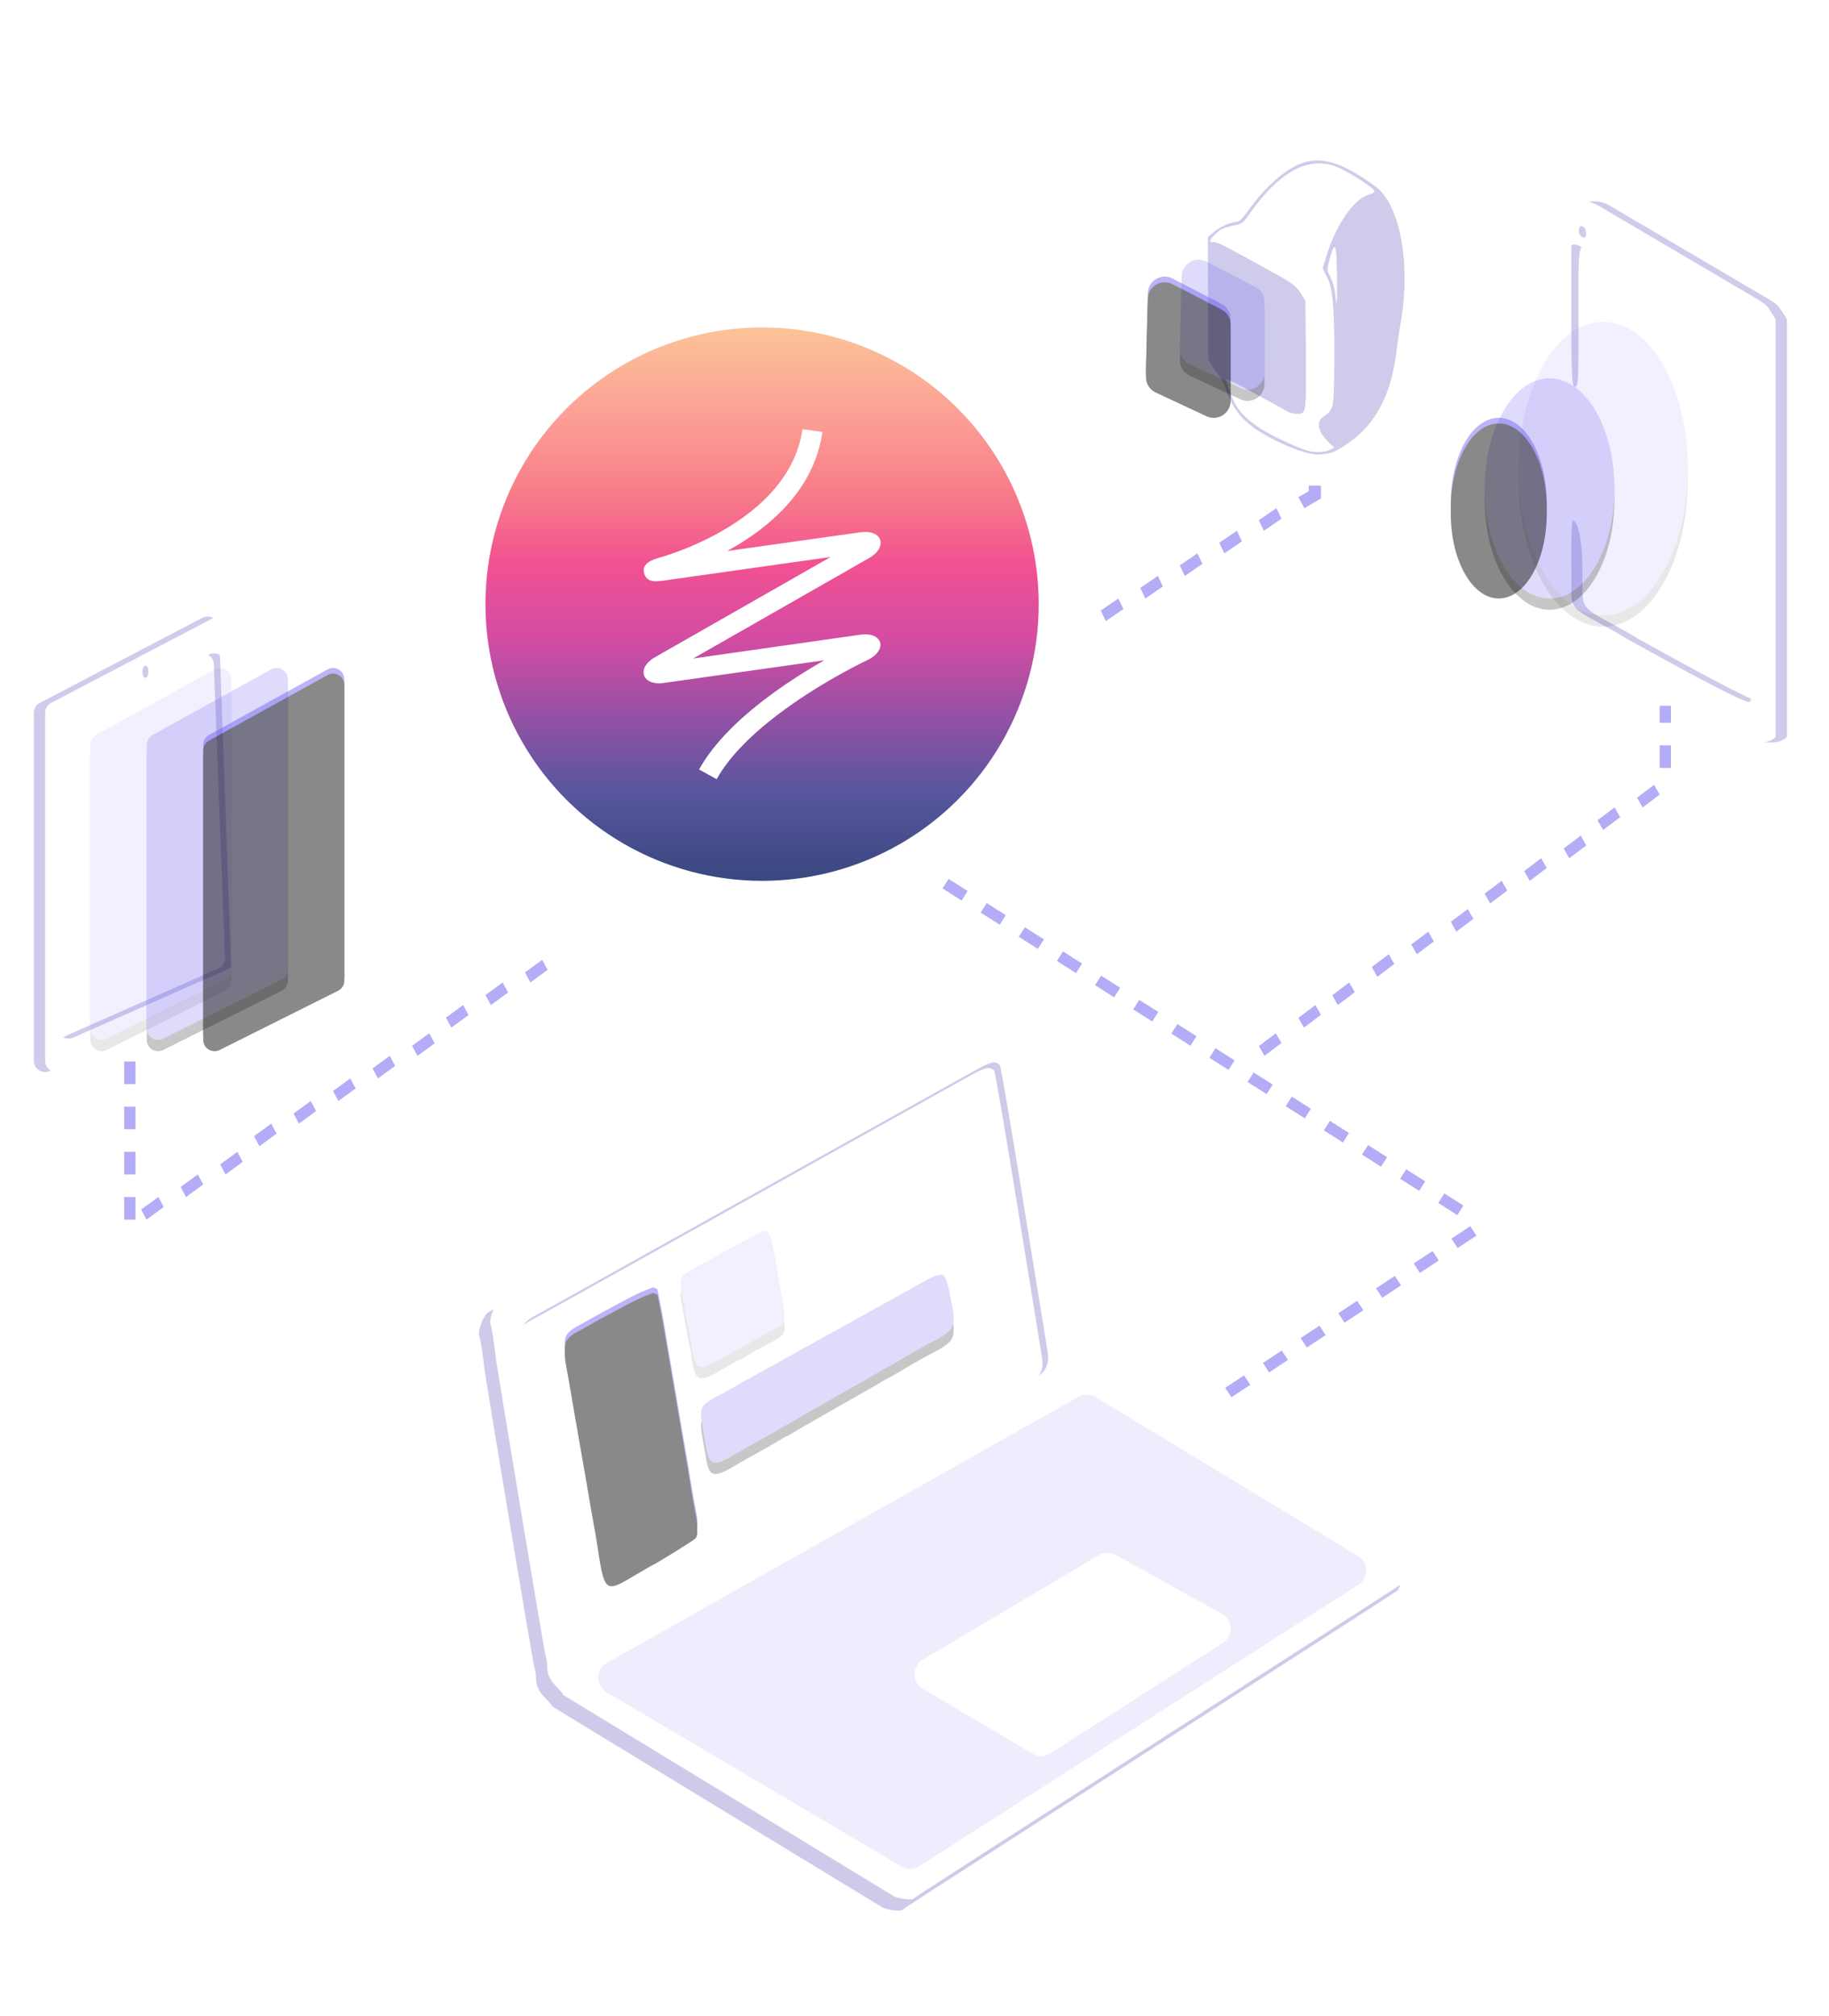 <?xml version="1.0" encoding="UTF-8"?>
<svg width="324px" height="357px" viewBox="0 0 324 357" version="1.1" xmlns="http://www.w3.org/2000/svg" xmlns:xlink="http://www.w3.org/1999/xlink">
    <!-- Generator: Sketch 49.1 (51147) - http://www.bohemiancoding.com/sketch -->
    <title>Artboard</title>
    <desc>Created with Sketch.</desc>
    <defs>
        <path d="M127.795,47.453 C126.161,48.376 123.954,49.603 122.888,50.18 C121.823,50.757 119.673,51.949 118.111,52.829 C116.549,53.708 114.515,54.84 113.592,55.344 C111.994,56.217 110.255,57.176 108.556,58.123 C108.13,58.36 107.085,58.939 106.232,59.409 C105.38,59.879 103.753,60.79 102.617,61.433 C101.481,62.076 99.796,63.008 98.873,63.504 C97.95,64.001 96.115,65.026 94.797,65.784 C93.478,66.541 92.347,67.161 92.283,67.161 C92.219,67.161 91.597,67.511 90.901,67.939 C89.106,69.044 88.919,69.642 89.439,72.623 C89.67,73.951 89.959,75.618 90.081,76.328 C90.658,79.69 91.44,79.843 95.516,77.39 C96.439,76.835 98.066,75.913 99.131,75.342 C100.196,74.771 101.796,73.858 102.686,73.314 C103.576,72.77 104.363,72.325 104.434,72.325 C104.506,72.325 104.998,72.053 105.527,71.721 C106.057,71.388 107.014,70.824 107.653,70.467 C108.292,70.11 110.739,68.713 113.09,67.363 C115.442,66.013 118.056,64.525 118.9,64.057 C119.745,63.589 120.869,62.934 121.398,62.601 C121.928,62.268 122.42,61.996 122.491,61.996 C122.563,61.996 123.349,61.551 124.239,61.006 C125.776,60.066 128.195,58.686 129.602,57.945 C134.565,55.334 134.599,55.238 133.032,48.181 C132.353,45.122 132.007,45.074 127.795,47.453" id="path-1"></path>
        <filter x="-15.6%" y="-15.0%" width="131.3%" height="142.0%" filterUnits="objectBoundingBox" id="filter-2">
            <feOffset dx="0" dy="2" in="SourceAlpha" result="shadowOffsetOuter1"></feOffset>
            <feGaussianBlur stdDeviation="2" in="shadowOffsetOuter1" result="shadowBlurOuter1"></feGaussianBlur>
            <feColorMatrix values="0 0 0 0 0   0 0 0 0 0   0 0 0 0 0  0 0 0 0.3 0" type="matrix" in="shadowBlurOuter1"></feColorMatrix>
        </filter>
        <path d="M94.441,41.067 C93.162,41.753 91.68,42.582 91.15,42.911 C90.62,43.24 90.136,43.51 90.075,43.51 C89.814,43.51 86.153,45.669 85.974,45.929 C85.548,46.548 85.467,47.485 85.728,48.751 C85.878,49.48 86.199,51.235 86.439,52.651 C86.679,54.068 86.968,55.574 87.081,55.998 C87.195,56.424 87.357,57.293 87.443,57.93 C88.123,63.002 88.626,63.155 93.983,59.93 C94.869,59.397 95.671,58.96 95.764,58.96 C95.858,58.96 96.528,58.595 97.255,58.149 C97.982,57.703 99.448,56.877 100.514,56.314 C104.519,54.196 104.371,54.527 103.49,49.69 C103.297,48.628 102.944,46.6 102.706,45.184 C101.348,37.103 101.471,37.291 98.575,38.849 C97.58,39.384 95.72,40.382 94.441,41.067 Z" id="path-3"></path>
        <filter x="-6.7%" y="-4.4%" width="113.5%" height="112.4%" filterUnits="objectBoundingBox" id="filter-4">
            <feOffset dx="0" dy="2" in="SourceAlpha" result="shadowOffsetOuter1"></feOffset>
            <feGaussianBlur stdDeviation="2" in="shadowOffsetOuter1" result="shadowBlurOuter1"></feGaussianBlur>
            <feColorMatrix values="0 0 0 0 0   0 0 0 0 0   0 0 0 0 0  0 0 0 0.368 0" type="matrix" in="shadowBlurOuter1"></feColorMatrix>
        </filter>
        <path d="M76.665,49.761 C71.929,52.284 70.836,52.875 70.338,53.18 C70.054,53.354 69.008,53.933 68.014,54.465 C64.901,56.133 64.663,56.691 65.408,60.582 C65.608,61.627 65.966,63.644 66.204,65.065 C66.72,68.15 66.955,69.513 67.473,72.424 C67.956,75.14 68.594,78.806 68.911,80.688 C69.547,84.474 70.011,87.139 70.249,88.383 C70.393,89.136 70.611,90.414 70.734,91.224 C72.095,100.196 72.096,100.197 77.532,96.967 C79.215,95.967 80.639,95.148 80.696,95.148 C80.892,95.148 87.642,90.964 88.092,90.564 C88.64,90.076 88.658,89.307 88.175,86.981 C87.973,86.005 87.616,83.986 87.383,82.495 C87.15,81.004 86.856,79.203 86.73,78.493 C86.603,77.782 86.321,76.156 86.104,74.877 C85.322,70.294 84.913,67.882 84.678,66.485 C84.546,65.704 84.259,64.019 84.04,62.74 C83.821,61.462 83.462,59.371 83.243,58.092 C83.024,56.814 82.722,55.013 82.572,54.09 C82.422,53.167 82.106,51.482 81.87,50.345 L81.44,48.28 L80.696,48 C79.789,48.297 77.872,49.118 76.665,49.761 Z" id="path-5"></path>
        <filter x="-29.8%" y="-9.8%" width="159.7%" height="127.5%" filterUnits="objectBoundingBox" id="filter-6">
            <feOffset dx="0" dy="2" in="SourceAlpha" result="shadowOffsetOuter1"></feOffset>
            <feGaussianBlur stdDeviation="2" in="shadowOffsetOuter1" result="shadowBlurOuter1"></feGaussianBlur>
            <feColorMatrix values="0 0 0 0 0   0 0 0 0 0   0 0 0 0 0  0 0 0 0.3 0" type="matrix" in="shadowBlurOuter1"></feColorMatrix>
        </filter>
        <filter x="-25.6%" y="-7.9%" width="151.1%" height="123.6%" filterUnits="objectBoundingBox" id="filter-7">
            <feGaussianBlur stdDeviation="1.5" in="SourceAlpha" result="shadowBlurInner1"></feGaussianBlur>
            <feOffset dx="0" dy="1" in="shadowBlurInner1" result="shadowOffsetInner1"></feOffset>
            <feComposite in="shadowOffsetInner1" in2="SourceAlpha" operator="arithmetic" k2="-1" k3="1" result="shadowInnerInner1"></feComposite>
            <feColorMatrix values="0 0 0 0 1   0 0 0 0 1   0 0 0 0 1  0 0 0 0.229 0" type="matrix" in="shadowInnerInner1"></feColorMatrix>
        </filter>
        <path d="M11.033,102.161 L32.032,90.555 C32.998,90.021 34.215,90.371 34.75,91.338 C34.913,91.634 34.999,91.967 34.999,92.305 L34.999,143.679 C34.999,144.436 34.571,145.129 33.894,145.467 L12.894,155.967 C11.907,156.461 10.705,156.061 10.211,155.073 C10.072,154.795 10,154.489 10,154.179 L10,103.912 C10,103.184 10.395,102.514 11.033,102.161 Z" id="path-8"></path>
        <filter x="-28.0%" y="-7.7%" width="156.0%" height="121.7%" filterUnits="objectBoundingBox" id="filter-9">
            <feOffset dx="0" dy="2" in="SourceAlpha" result="shadowOffsetOuter1"></feOffset>
            <feGaussianBlur stdDeviation="2" in="shadowOffsetOuter1" result="shadowBlurOuter1"></feGaussianBlur>
            <feColorMatrix values="0 0 0 0 0   0 0 0 0 0   0 0 0 0 0  0 0 0 0.368 0" type="matrix" in="shadowBlurOuter1"></feColorMatrix>
        </filter>
        <path d="M21.033,102.161 L42.032,90.555 C42.998,90.021 44.215,90.371 44.75,91.338 C44.913,91.634 44.999,91.967 44.999,92.305 L44.999,143.679 C44.999,144.436 44.571,145.129 43.894,145.467 L22.894,155.967 C21.907,156.461 20.705,156.061 20.211,155.073 C20.072,154.795 20,154.489 20,154.179 L20,103.912 C20,103.184 20.395,102.514 21.033,102.161 Z" id="path-10"></path>
        <filter x="-28.0%" y="-7.7%" width="156.0%" height="121.7%" filterUnits="objectBoundingBox" id="filter-11">
            <feOffset dx="0" dy="2" in="SourceAlpha" result="shadowOffsetOuter1"></feOffset>
            <feGaussianBlur stdDeviation="2" in="shadowOffsetOuter1" result="shadowBlurOuter1"></feGaussianBlur>
            <feColorMatrix values="0 0 0 0 0   0 0 0 0 0   0 0 0 0 0  0 0 0 0.3 0" type="matrix" in="shadowBlurOuter1"></feColorMatrix>
        </filter>
        <path d="M31.033,102.161 L52.032,90.555 C52.998,90.021 54.215,90.371 54.75,91.338 C54.913,91.634 54.999,91.967 54.999,92.305 L54.999,143.679 C54.999,144.436 54.571,145.129 53.894,145.467 L32.894,155.967 C31.907,156.461 30.705,156.061 30.211,155.073 C30.072,154.795 30,154.489 30,154.179 L30,103.912 C30,103.184 30.395,102.514 31.033,102.161 Z" id="path-12"></path>
        <filter x="-28.0%" y="-7.7%" width="156.0%" height="121.7%" filterUnits="objectBoundingBox" id="filter-13">
            <feOffset dx="0" dy="2" in="SourceAlpha" result="shadowOffsetOuter1"></feOffset>
            <feGaussianBlur stdDeviation="2" in="shadowOffsetOuter1" result="shadowBlurOuter1"></feGaussianBlur>
            <feColorMatrix values="0 0 0 0 0   0 0 0 0 0   0 0 0 0 0  0 0 0 0.3 0" type="matrix" in="shadowBlurOuter1"></feColorMatrix>
        </filter>
        <filter x="-24.0%" y="-6.2%" width="148.0%" height="118.6%" filterUnits="objectBoundingBox" id="filter-14">
            <feGaussianBlur stdDeviation="1.5" in="SourceAlpha" result="shadowBlurInner1"></feGaussianBlur>
            <feOffset dx="0" dy="1" in="shadowBlurInner1" result="shadowOffsetInner1"></feOffset>
            <feComposite in="shadowOffsetInner1" in2="SourceAlpha" operator="arithmetic" k2="-1" k3="1" result="shadowInnerInner1"></feComposite>
            <feColorMatrix values="0 0 0 0 1   0 0 0 0 1   0 0 0 0 1  0 0 0 0.229 0" type="matrix" in="shadowInnerInner1"></feColorMatrix>
        </filter>
        <ellipse id="path-15" cx="278" cy="55" rx="15" ry="26"></ellipse>
        <filter x="-23.3%" y="-9.6%" width="146.7%" height="126.9%" filterUnits="objectBoundingBox" id="filter-16">
            <feOffset dx="0" dy="2" in="SourceAlpha" result="shadowOffsetOuter1"></feOffset>
            <feGaussianBlur stdDeviation="2" in="shadowOffsetOuter1" result="shadowBlurOuter1"></feGaussianBlur>
            <feColorMatrix values="0 0 0 0 0   0 0 0 0 0   0 0 0 0 0  0 0 0 0.368 0" type="matrix" in="shadowBlurOuter1"></feColorMatrix>
        </filter>
        <ellipse id="path-17" cx="268.5" cy="58.5" rx="11.5" ry="19.5"></ellipse>
        <filter x="-30.4%" y="-12.8%" width="160.9%" height="135.9%" filterUnits="objectBoundingBox" id="filter-18">
            <feOffset dx="0" dy="2" in="SourceAlpha" result="shadowOffsetOuter1"></feOffset>
            <feGaussianBlur stdDeviation="2" in="shadowOffsetOuter1" result="shadowBlurOuter1"></feGaussianBlur>
            <feColorMatrix values="0 0 0 0 0   0 0 0 0 0   0 0 0 0 0  0 0 0 0.3 0" type="matrix" in="shadowBlurOuter1"></feColorMatrix>
        </filter>
        <ellipse id="path-19" cx="259.5" cy="61" rx="8.5" ry="15"></ellipse>
        <filter x="-41.2%" y="-16.7%" width="182.4%" height="146.7%" filterUnits="objectBoundingBox" id="filter-20">
            <feOffset dx="0" dy="2" in="SourceAlpha" result="shadowOffsetOuter1"></feOffset>
            <feGaussianBlur stdDeviation="2" in="shadowOffsetOuter1" result="shadowBlurOuter1"></feGaussianBlur>
            <feColorMatrix values="0 0 0 0 0   0 0 0 0 0   0 0 0 0 0  0 0 0 0.3 0" type="matrix" in="shadowBlurOuter1"></feColorMatrix>
        </filter>
        <filter x="-35.3%" y="-13.3%" width="170.6%" height="140.0%" filterUnits="objectBoundingBox" id="filter-21">
            <feGaussianBlur stdDeviation="1.5" in="SourceAlpha" result="shadowBlurInner1"></feGaussianBlur>
            <feOffset dx="0" dy="1" in="shadowBlurInner1" result="shadowOffsetInner1"></feOffset>
            <feComposite in="shadowOffsetInner1" in2="SourceAlpha" operator="arithmetic" k2="-1" k3="1" result="shadowInnerInner1"></feComposite>
            <feColorMatrix values="0 0 0 0 1   0 0 0 0 1   0 0 0 0 1  0 0 0 0.229 0" type="matrix" in="shadowInnerInner1"></feColorMatrix>
        </filter>
        <path d="M213.707,46.329 L222.378,50.815 C223.374,51.33 224,52.358 224,53.479 L224,66.006 C224,67.663 222.657,69.006 221,69.006 C220.562,69.006 220.129,68.91 219.731,68.724 L210.731,64.524 C209.65,64.019 208.97,62.922 209.001,61.729 L209.329,48.917 C209.372,47.261 210.749,45.952 212.405,45.995 C212.859,46.006 213.304,46.121 213.707,46.329 Z" id="path-22"></path>
        <filter x="-46.7%" y="-21.7%" width="193.3%" height="160.9%" filterUnits="objectBoundingBox" id="filter-23">
            <feOffset dx="0" dy="2" in="SourceAlpha" result="shadowOffsetOuter1"></feOffset>
            <feGaussianBlur stdDeviation="2" in="shadowOffsetOuter1" result="shadowBlurOuter1"></feGaussianBlur>
            <feColorMatrix values="0 0 0 0 0   0 0 0 0 0   0 0 0 0 0  0 0 0 0.3 0" type="matrix" in="shadowBlurOuter1"></feColorMatrix>
        </filter>
        <path d="M207.707,49.329 L216.378,53.815 C217.374,54.33 218,55.358 218,56.479 L218,69.006 C218,70.663 216.657,72.006 215,72.006 C214.562,72.006 214.129,71.91 213.731,71.724 L204.731,67.524 C203.65,67.019 202.97,65.922 203.001,64.729 L203.329,51.917 C203.372,50.261 204.749,48.952 206.405,48.995 C206.859,49.006 207.304,49.121 207.707,49.329 Z" id="path-24"></path>
        <filter x="-46.7%" y="-21.7%" width="193.3%" height="160.9%" filterUnits="objectBoundingBox" id="filter-25">
            <feOffset dx="0" dy="2" in="SourceAlpha" result="shadowOffsetOuter1"></feOffset>
            <feGaussianBlur stdDeviation="2" in="shadowOffsetOuter1" result="shadowBlurOuter1"></feGaussianBlur>
            <feColorMatrix values="0 0 0 0 0   0 0 0 0 0   0 0 0 0 0  0 0 0 0.3 0" type="matrix" in="shadowBlurOuter1"></feColorMatrix>
        </filter>
        <filter x="-40.0%" y="-17.4%" width="180.0%" height="152.2%" filterUnits="objectBoundingBox" id="filter-26">
            <feGaussianBlur stdDeviation="1.5" in="SourceAlpha" result="shadowBlurInner1"></feGaussianBlur>
            <feOffset dx="0" dy="1" in="shadowBlurInner1" result="shadowOffsetInner1"></feOffset>
            <feComposite in="shadowOffsetInner1" in2="SourceAlpha" operator="arithmetic" k2="-1" k3="1" result="shadowInnerInner1"></feComposite>
            <feColorMatrix values="0 0 0 0 1   0 0 0 0 1   0 0 0 0 1  0 0 0 0.229 0" type="matrix" in="shadowInnerInner1"></feColorMatrix>
        </filter>
        <linearGradient x1="50%" y1="0%" x2="50%" y2="100%" id="linearGradient-27">
            <stop stop-color="#FCC397" offset="0%"></stop>
            <stop stop-color="#FC9F95" offset="16.065%"></stop>
            <stop stop-color="#F77C88" offset="30.048%"></stop>
            <stop stop-color="#F25192" offset="42.704%"></stop>
            <stop stop-color="#D34CA3" offset="56.332%"></stop>
            <stop stop-color="#9A50A5" offset="69.115%"></stop>
            <stop stop-color="#59569E" offset="83.849%"></stop>
            <stop stop-color="#39477F" offset="100%"></stop>
        </linearGradient>
    </defs>
    <g id="Artboard" stroke="none" stroke-width="1" fill="none" fill-rule="evenodd">
        <g id="image2vector" transform="translate(6, 28)">
            <g id="Group" transform="translate(29, 152)">
                <path d="M51.223,52.627 C51.797,51.907 137.577,3.129 137.932,2.967 C141.355,1.398 143.884,3.774 144.639,9.268 C144.772,10.236 152.134,55.339 152.134,55.674 C152.134,56.389 152.93,59.361 154.523,64.589 C190.549,85.772 209.249,96.75 210.624,97.524 C213.073,98.904 213.675,100.279 212.477,101.76 C212.321,101.952 125.02,157.977 125.02,158.109 C125.02,158.632 122.195,158.365 121.206,157.749 C120.676,157.419 63.16,122.455 62.786,122.197 C62.786,122.055 62.328,121.48 61.767,120.919 C60.422,119.575 59.946,118.598 59.946,117.186 C59.946,116.547 59.83,115.757 59.689,115.43 C59.44,114.858 51.003,63.927 50.886,62.933 C50.513,59.754 50.129,57.27 49.909,56.606 C49.633,55.773 50.282,53.806 51.223,52.627 Z M149.566,60.291 C149.249,58.581 141.533,10.091 141.102,9.614 C140.399,8.837 139.488,9.028 136.864,10.5 C135.516,11.257 63.076,51.627 62.366,52.031 C61.656,52.436 60.319,53.173 59.395,53.669 C56.111,55.432 55.766,56.313 56.667,60.642 C56.874,61.636 63.896,102.186 64.316,104.799 C65.484,112.066 65.736,112.24 70.888,109.324 C72.85,108.213 146.475,65.542 147.254,65.141 C149.213,64.133 149.98,62.524 149.566,60.291 Z" id="Combined-Shape" fill="#CDCBE9"></path>
                <path d="M53.223,50.627 C53.797,49.907 139.577,1.129 139.932,0.967 C143.355,-0.602 145.884,1.774 146.639,7.268 C146.772,8.236 154.134,53.339 154.134,53.674 C154.134,54.389 154.93,57.361 156.523,62.589 C192.549,83.772 211.249,94.75 212.624,95.524 C215.073,96.904 215.675,98.279 214.477,99.76 C214.321,99.952 127.02,155.977 127.02,156.109 C127.02,156.632 124.195,156.365 123.206,155.749 C122.676,155.419 65.16,120.455 64.786,120.197 C64.786,120.055 64.328,119.48 63.767,118.919 C62.422,117.575 61.946,116.598 61.946,115.186 C61.946,114.547 61.83,113.757 61.689,113.43 C61.44,112.858 53.003,61.927 52.886,60.933 C52.513,57.754 52.129,55.27 51.909,54.606 C51.633,53.773 52.282,51.806 53.223,50.627 Z M150.566,59.291 C150.249,57.581 142.533,9.091 142.102,8.614 C141.399,7.837 140.488,8.028 137.864,9.5 C136.516,10.257 64.076,50.627 63.366,51.031 C62.656,51.436 61.319,52.173 60.395,52.669 C57.111,54.432 56.766,55.313 57.667,59.642 C57.874,60.636 64.896,101.186 65.316,103.799 C66.484,111.066 66.736,111.24 71.888,108.324 C73.85,107.213 147.475,64.542 148.254,64.141 C150.213,63.133 150.98,61.524 150.566,59.291 Z" id="Combined-Shape" fill="#FFFFFF"></path>
                <g id="path1-path" opacity="0.221">
                    <use fill="black" fill-opacity="1" filter="url(#filter-2)" xlink:href="#path-1"></use>
                    <use fill="#6B5DEF" fill-rule="evenodd" xlink:href="#path-1"></use>
                </g>
                <path d="M72.505,114.519 L156.041,67.389 C156.985,66.856 158.142,66.874 159.069,67.435 L205.573,95.584 C206.99,96.442 207.444,98.286 206.586,99.704 C206.348,100.096 206.024,100.429 205.638,100.676 L127.848,150.524 C126.895,151.135 125.679,151.157 124.704,150.582 L72.453,119.715 C71.026,118.872 70.553,117.033 71.396,115.606 C71.663,115.153 72.046,114.778 72.505,114.519 Z" id="Rectangle" fill-opacity="0.111" fill="#6B5DEF"></path>
                <path d="M128.469,113.945 L159.659,95.421 C160.577,94.876 161.715,94.859 162.648,95.378 L181.456,105.827 C182.904,106.632 183.426,108.459 182.621,109.907 C182.38,110.341 182.035,110.709 181.616,110.977 L151.069,130.527 C150.117,131.137 148.902,131.159 147.928,130.584 L128.476,119.108 C127.049,118.266 126.575,116.427 127.417,115 C127.673,114.565 128.035,114.202 128.469,113.945 Z" id="Rectangle-Copy" fill="#FFFFFF"></path>
                <g id="path2" opacity="0.092">
                    <use fill="black" fill-opacity="1" filter="url(#filter-4)" xlink:href="#path-3"></use>
                    <use fill="#6B5DEF" fill-rule="evenodd" xlink:href="#path-3"></use>
                </g>
                <g id="path1-path" opacity="0.461">
                    <use fill="black" fill-opacity="1" filter="url(#filter-6)" xlink:href="#path-5"></use>
                    <use fill="#6B5DEF" fill-rule="evenodd" xlink:href="#path-5"></use>
                    <use fill="black" fill-opacity="1" filter="url(#filter-7)" xlink:href="#path-5"></use>
                </g>
            </g>
            <path d="M1.073,96.478 L29.86,81.411 C30.839,80.899 32.047,81.277 32.56,82.256 C32.698,82.52 32.776,82.813 32.786,83.112 L35.002,145.156 C35.031,145.955 34.581,146.694 33.857,147.036 L2.854,161.676 C1.855,162.148 0.663,161.72 0.191,160.721 C0.065,160.454 3.70176917e-14,160.163 3.90798505e-14,159.867 L3.24185123e-14,98.25 C3.23273732e-14,97.506 0.413,96.823 1.073,96.478 Z M4.777,100.412 C2.153,101.732 2.153,102.27 2.153,106.013 C2.153,121.991 2.153,137.969 2.153,153.947 C2.153,154.226 2.211,154.501 2.324,154.756 C2.771,155.766 3.952,156.223 4.962,155.776 L32.669,143.517 C33.419,143.186 33.89,142.431 33.859,141.612 L31.878,89.637 C31.866,89.342 31.79,89.053 31.654,88.791 C31.144,87.811 29.937,87.429 28.957,87.938 C16.46,94.433 8.4,98.591 4.777,100.412 Z M17.763,92.043 C18.06,92.043 18.301,91.561 18.301,90.966 C18.301,90.372 18.06,89.89 17.763,89.89 C17.465,89.89 17.224,90.372 17.224,90.966 C17.224,91.561 17.465,92.043 17.763,92.043 Z" id="Combined-Shape" fill="#CECCEA"></path>
            <path d="M3.073,96.478 L31.86,81.411 C32.839,80.899 34.047,81.277 34.56,82.256 C34.698,82.52 34.776,82.813 34.786,83.112 L37.002,145.156 C37.031,145.955 36.581,146.694 35.857,147.036 L4.854,161.676 C3.855,162.148 2.663,161.72 2.191,160.721 C2.065,160.454 2,160.163 2,159.867 L2,98.25 C2,97.506 2.413,96.823 3.073,96.478 Z M6.777,100.412 C4.153,101.732 4.153,102.27 4.153,106.013 C4.153,121.991 4.153,137.969 4.153,153.947 C4.153,154.226 4.211,154.501 4.324,154.756 C4.771,155.766 5.952,156.223 6.962,155.776 L34.669,143.517 C35.419,143.186 35.89,142.431 35.859,141.612 L33.878,89.637 C33.866,89.342 33.79,89.053 33.654,88.791 C33.144,87.811 31.937,87.429 30.957,87.938 C18.46,94.433 10.4,98.591 6.777,100.412 Z M19.763,92.043 C20.06,92.043 20.301,91.561 20.301,90.966 C20.301,90.372 20.06,89.89 19.763,89.89 C19.465,89.89 19.224,90.372 19.224,90.966 C19.224,91.561 19.465,92.043 19.763,92.043 Z" id="Combined-Shape-Copy" fill="#FFFFFF"></path>
            <g id="Rectangle-2" opacity="0.092">
                <use fill="black" fill-opacity="1" filter="url(#filter-9)" xlink:href="#path-8"></use>
                <use fill="#6B5DEF" fill-rule="evenodd" xlink:href="#path-8"></use>
            </g>
            <g id="Rectangle-2-Copy" opacity="0.221">
                <use fill="black" fill-opacity="1" filter="url(#filter-11)" xlink:href="#path-10"></use>
                <use fill="#6B5DEF" fill-rule="evenodd" xlink:href="#path-10"></use>
            </g>
            <g id="Rectangle-2-Copy-2" opacity="0.461">
                <use fill="black" fill-opacity="1" filter="url(#filter-13)" xlink:href="#path-12"></use>
                <use fill="#6B5DEF" fill-rule="evenodd" xlink:href="#path-12"></use>
                <use fill="black" fill-opacity="1" filter="url(#filter-14)" xlink:href="#path-12"></use>
            </g>
            <path d="M215.207,9.177 C214.294,10.473 213.569,11.251 213.276,11.251 C212.214,11.251 210.07,12.173 209.055,13.067 L207.97,14.022 L208.006,24.862 L208.042,35.702 L208.747,36.84 C209.135,37.466 209.706,38.269 210.016,38.624 C210.325,38.979 210.794,39.908 211.057,40.689 C212.724,45.641 215.358,48.07 222.367,51.119 C223.684,51.692 226.368,52.588 227.66,52.503 C229.855,52.36 230.617,52.052 233.063,50.322 C237.8,46.971 240.497,41.721 241.395,34.105 C241.562,32.684 241.896,30.418 242.136,29.069 C243.956,18.852 242.019,8.286 237.741,5.101 C231.999,0.825 228.072,-0.413 224.525,0.934 C221.57,2.056 217.998,5.216 215.207,9.177 Z M237.472,5.897 C237.414,6.07 236.952,6.328 236.445,6.471 C233.802,7.218 230.617,11.844 228.933,17.38 L228.286,19.506 L229.135,21.254 C230.145,23.332 230.425,27.216 230.319,37.72 C230.252,44.351 230.208,44.541 228.441,45.766 C227.038,46.738 227.419,48.507 229.447,50.427 L230.322,51.256 L229.519,51.671 C228.983,51.949 228.192,52.065 227.14,52.022 C225.515,51.956 224.247,51.317 222.951,50.762 C217.676,48.498 214.613,46.383 213.063,43.935 C212.374,42.848 211.099,39.411 211.307,39.204 C211.41,39.1 213.883,40.358 216.629,41.909 C217.13,42.193 218.351,42.855 219.34,43.382 C220.33,43.908 221.489,44.555 221.915,44.819 C222.341,45.084 223.123,45.308 223.652,45.319 C225.433,45.354 225.429,45.374 225.346,34.696 L225.272,25.283 L224.489,24.017 C223.675,22.701 222.813,22.027 219.978,20.488 C219.055,19.987 217.719,19.25 217.008,18.851 C215.74,18.138 214.33,17.37 211.232,15.706 C210.373,15.244 209.375,14.866 209.014,14.866 C208.139,14.866 208.184,14.642 209.288,13.506 C210.177,12.591 210.831,12.306 213.127,11.831 C214.021,11.646 214.328,11.37 215.516,9.692 C220.993,1.953 226.513,-0.689 231.681,1.956 C234.154,3.222 237.585,5.557 237.472,5.897 Z M230.561,24.28 C230.443,23.155 230.114,21.957 229.701,21.141 C229.057,19.87 229.045,19.77 229.392,18.441 C230.454,14.375 230.764,14.829 230.832,20.547 C230.895,25.841 230.826,26.786 230.561,24.28 Z" id="path3" fill="#CECCEA"></path>
            <path d="M272.342,24.593 C272.333,40.51 272.526,40.5 273.075,40.5 C273.624,40.5 273.624,38.581 273.624,27.701 C273.624,13.058 273.123,13.996 279.131,17.41 C280.668,18.283 302.972,30.852 303.709,31.246 C304.77,31.814 305,31.246 306.419,34.696 C306.593,36.863 306.593,46.961 306.419,64.988 C306.42,94.58 306.4,95.889 305.947,96.298 C305.223,96.953 285.133,85.622 285.077,85.622 C285.022,85.622 284.543,85.349 284.013,85.017 C283.483,84.684 282.352,84.026 281.5,83.554 C273.033,78.866 274.482,80.478 274.312,72 C274.204,66.598 273.427,64.996 273.075,64.5 C272.387,63.528 272.332,64.181 272.348,73.183 C272.368,85.251 271.471,83.968 285.245,91.627 C288.975,93.702 305.857,103.44 306.422,103.44 C307.233,103.44 309.183,103.848 310.551,102.524 L310.551,64.516 L310.551,28.542 L309.865,27.456 C308.984,26.059 308.842,25.925 307.172,24.906 C306.403,24.437 280.893,9.459 280.467,9.191 C277.844,7.541 276.924,7.36 274.312,7.983 C272.248,8.476 272.353,7.596 272.342,24.593 Z" id="path4-path-copy" fill="#CECCEA"></path>
            <path d="M215.516,9.692 C214.328,11.37 214.021,11.646 213.127,11.831 C210.831,12.306 210.177,12.591 209.288,13.506 C208.184,14.642 208.139,14.866 209.014,14.866 C209.375,14.866 210.373,15.244 211.232,15.706 C214.33,17.37 215.74,18.138 217.008,18.851 C217.719,19.25 219.055,19.987 219.978,20.488 C222.813,22.027 223.675,22.701 224.489,24.017 L225.272,25.283 L225.346,34.696 C225.429,45.374 225.433,45.354 223.652,45.319 C223.123,45.308 222.341,45.084 221.915,44.819 C221.489,44.555 220.33,43.908 219.34,43.382 C218.351,42.855 217.13,42.193 216.629,41.909 C213.883,40.358 211.41,39.1 211.307,39.204 C211.099,39.411 212.374,42.848 213.063,43.935 C214.613,46.383 217.676,48.498 222.951,50.762 C224.247,51.317 225.515,51.956 227.14,52.022 C228.192,52.065 228.983,51.949 229.519,51.671 L230.322,51.256 L229.447,50.427 C227.419,48.507 227.038,46.738 228.441,45.766 C230.208,44.541 230.252,44.351 230.319,37.72 C230.425,27.216 230.145,23.332 229.135,21.254 L228.286,19.506 L228.933,17.38 C230.617,11.844 233.802,7.218 236.445,6.471 C237.899,6.06 237.727,5.682 235.397,4.163 C230.904,1.235 228.692,0.55 225.748,1.175 C222.532,1.858 218.95,4.84 215.516,9.692 Z M270.342,24.593 C270.333,40.51 270.526,40.5 271.075,40.5 C271.624,40.5 271.624,38.581 271.624,27.701 C271.624,13.058 271.123,13.996 277.131,17.41 C278.668,18.283 300.972,30.852 301.709,31.246 C302.77,31.814 303,31.246 304.419,34.696 C304.593,36.863 304.593,46.961 304.419,64.988 C304.42,94.58 304.4,95.889 303.947,96.298 C303.223,96.953 283.133,85.622 283.077,85.622 C283.022,85.622 282.543,85.349 282.013,85.017 C281.483,84.684 280.352,84.026 279.5,83.554 C271.033,78.866 272.482,80.478 272.312,72 C272.204,66.598 271.427,64.996 271.075,64.5 C270.387,63.528 270.332,64.181 270.348,73.183 C270.368,85.251 269.471,83.968 283.245,91.627 C286.975,93.702 303.857,103.44 304.422,103.44 C305.233,103.44 307.183,103.848 308.551,102.524 L308.551,64.516 L308.551,28.542 L307.865,27.456 C306.984,26.059 306.842,25.925 305.172,24.906 C304.403,24.437 278.893,9.459 278.467,9.191 C275.844,7.541 274.924,7.36 272.312,7.983 C270.248,8.476 270.353,7.596 270.342,24.593 Z M274.646,14.092 C274.14,14.092 273.69,13.54 273.69,12.921 C273.69,12.038 274.118,11.783 274.671,12.336 C275.091,12.755 275.071,14.092 274.646,14.092 Z" id="path4" fill="#FFFFFF"></path>
            <g id="Oval-Copy" opacity="0.092">
                <use fill="black" fill-opacity="1" filter="url(#filter-16)" xlink:href="#path-15"></use>
                <use fill="#6B5DEF" fill-rule="evenodd" xlink:href="#path-15"></use>
            </g>
            <g id="Oval-Copy-2" opacity="0.221">
                <use fill="black" fill-opacity="1" filter="url(#filter-18)" xlink:href="#path-17"></use>
                <use fill="#6B5DEF" fill-rule="evenodd" xlink:href="#path-17"></use>
            </g>
            <g id="Oval" opacity="0.461">
                <use fill="black" fill-opacity="1" filter="url(#filter-20)" xlink:href="#path-19"></use>
                <use fill="#6B5DEF" fill-rule="evenodd" xlink:href="#path-19"></use>
                <use fill="black" fill-opacity="1" filter="url(#filter-21)" xlink:href="#path-19"></use>
            </g>
        </g>
        <g id="Rectangle-3" opacity="0.221">
            <use fill="black" fill-opacity="1" filter="url(#filter-23)" xlink:href="#path-22"></use>
            <use fill="#6B5DEF" fill-rule="evenodd" xlink:href="#path-22"></use>
        </g>
        <g id="Rectangle-3-Copy" opacity="0.461">
            <use fill="black" fill-opacity="1" filter="url(#filter-25)" xlink:href="#path-24"></use>
            <use fill="#6B5DEF" fill-rule="evenodd" xlink:href="#path-24"></use>
            <use fill="black" fill-opacity="1" filter="url(#filter-26)" xlink:href="#path-24"></use>
        </g>
        <polygon id="Path-2" fill="#6B5DEF" opacity="0.515" points="22 188 24 188 24 192 22 192"></polygon>
        <polygon id="Path-2" fill="#6B5DEF" opacity="0.515" points="22 196 24 196 24 200 22 200"></polygon>
        <polygon id="Path-2" fill="#6B5DEF" opacity="0.515" points="22 204 24 204 24 208 22 208"></polygon>
        <polygon id="Path-2" fill="#6B5DEF" opacity="0.515" points="22 212 24 212 24 216 22 216"></polygon>
        <polygon id="Path-2" fill="#6B5DEF" opacity="0.515" points="25.954 216 25 214.225 28.046 212 29 213.775"></polygon>
        <polygon id="Path-2" fill="#6B5DEF" opacity="0.515" points="32.954 212 32 210.225 35.046 208 36 209.775"></polygon>
        <polygon id="Path-2" fill="#6B5DEF" opacity="0.515" points="39.954 208 39 206.225 42.046 204 43 205.775"></polygon>
        <polygon id="Path-2" fill="#6B5DEF" opacity="0.515" points="45.954 203 45 201.225 48.046 199 49 200.775"></polygon>
        <polygon id="Path-2" fill="#6B5DEF" opacity="0.515" points="52.954 199 52 197.225 55.046 195 56 196.775"></polygon>
        <polygon id="Path-2" fill="#6B5DEF" opacity="0.515" points="59.954 195 59 193.225 62.046 191 63 192.775"></polygon>
        <polygon id="Path-2" fill="#6B5DEF" opacity="0.515" points="66.954 191 66 189.225 69.046 187 70 188.775"></polygon>
        <polygon id="Path-2" fill="#6B5DEF" opacity="0.515" points="73.954 187 73 185.225 76.046 183 77 184.775"></polygon>
        <polygon id="Path-2" fill="#6B5DEF" opacity="0.515" points="79.954 182 79 180.225 82.046 178 83 179.775"></polygon>
        <polygon id="Path-2" fill="#6B5DEF" opacity="0.515" points="86.954 178 86 176.225 89.046 174 90 175.775"></polygon>
        <polygon id="Path-2" fill="#6B5DEF" opacity="0.515" points="93.954 174 93 172.225 96.046 170 97 171.775"></polygon>
        <polygon id="Path-3" fill="#6B5DEF" opacity="0.515" points="223.989 187 223 185.272 226.011 183 227 184.728"></polygon>
        <polygon id="Path-3" fill="#6B5DEF" opacity="0.515" points="230.989 182 230 180.272 233.011 178 234 179.728"></polygon>
        <polygon id="Path-3" fill="#6B5DEF" opacity="0.515" points="236.989 178 236 176.272 239.011 174 240 175.728"></polygon>
        <polygon id="Path-3" fill="#6B5DEF" opacity="0.515" points="243.989 173 243 171.272 246.011 169 247 170.728"></polygon>
        <polygon id="Path-3" fill="#6B5DEF" opacity="0.515" points="250.989 169 250 167.272 253.011 165 254 166.728"></polygon>
        <polygon id="Path-3" fill="#6B5DEF" opacity="0.515" points="257.989 165 257 163.272 260.011 161 261 162.728"></polygon>
        <polygon id="Path-3" fill="#6B5DEF" opacity="0.515" points="263.989 160 263 158.272 266.011 156 267 157.728"></polygon>
        <polygon id="Path-3" fill="#6B5DEF" opacity="0.515" points="270.989 156 270 154.272 273.011 152 274 153.728"></polygon>
        <polygon id="Path-3" fill="#6B5DEF" opacity="0.515" points="277.989 152 277 150.272 280.011 148 281 149.728"></polygon>
        <polygon id="Path-3" fill="#6B5DEF" opacity="0.515" points="283.989 147 283 145.272 286.011 143 287 144.728"></polygon>
        <polygon id="Path-3" fill="#6B5DEF" opacity="0.515" points="290.989 143 290 141.272 293.011 139 294 140.728"></polygon>
        <polygon id="Path-3" fill="#6B5DEF" opacity="0.515" points="296 136 294 136 294 132 296 132"></polygon>
        <polygon id="Path-3" fill="#6B5DEF" opacity="0.515" points="296 128 294 128 294 125 296 125"></polygon>
        <polygon id="Path-4" fill="#6B5DEF" opacity="0.515" points="195.884 110 195 108.127 198.116 106 199 107.873"></polygon>
        <polygon id="Path-4" fill="#6B5DEF" opacity="0.515" points="202.884 106 202 104.127 205.116 102 206 103.873"></polygon>
        <polygon id="Path-4" fill="#6B5DEF" opacity="0.515" points="209.884 102 209 100.127 212.116 98 213 99.873"></polygon>
        <polygon id="Path-4" fill="#6B5DEF" opacity="0.515" points="216.884 98 216 96.127 219.116 94 220 95.873"></polygon>
        <polygon id="Path-4" fill="#6B5DEF" opacity="0.515" points="223.884 94 223 92.127 226.116 90 227 91.873"></polygon>
        <polygon id="Path-4" fill="#6B5DEF" opacity="0.515" points="231.841 86 234 86 234 88.276 231.065 90 230 88.057 231.841 86.976"></polygon>
        <polygon id="Path-4" fill-opacity="0.5" fill="#FFFFFF" points="233 82.044 231 82.044 231 82 233 82"></polygon>
        <path d="M260.449,217.165 L261.551,218.835 L258.212,221.037 L257.11,219.368 L260.449,217.165 Z M253.771,221.57 L254.872,223.24 L251.533,225.442 L250.432,223.772 L253.771,221.57 Z M247.093,225.975 L248.194,227.644 L244.855,229.847 L243.754,228.177 L247.093,225.975 Z M240.415,230.38 L241.516,232.049 L238.177,234.251 L237.076,232.582 L240.415,230.38 Z M233.737,234.784 L234.838,236.454 L231.499,238.656 L230.398,236.987 L233.737,234.784 Z M227.058,239.189 L228.16,240.859 L224.821,243.061 L223.719,241.391 L227.058,239.189 Z M220.38,243.594 L221.482,245.263 L218.142,247.466 L217.041,245.796 L220.38,243.594 Z" id="Path-5" fill="#6B5DEF" fill-rule="nonzero" opacity="0.515"></path>
        <g id="platform" transform="translate(86, 58)" fill-rule="nonzero">
            <g id="Oval">
                <g id="path-2-link" fill="#E9E7FD">
                    <circle id="path-2" cx="49" cy="49" r="49"></circle>
                </g>
                <g id="path-2-link" fill="url(#linearGradient-27)">
                    <circle id="path-2" cx="49" cy="49" r="49"></circle>
                </g>
            </g>
            <path d="M43.695,34.954 C40.851,36.768 37.793,38.257 34.733,39.436 C33.663,39.849 32.671,40.193 31.784,40.471 C31.259,40.635 30.892,40.74 30.71,40.787 C30.097,40.98 29.689,41.13 29.385,41.272 C29.166,41.374 28.981,41.478 28.806,41.614 C28.199,42.085 27.794,42.735 28.176,43.737 C28.487,44.555 29.01,44.802 29.662,44.912 C29.862,44.945 30.064,44.954 30.294,44.948 C30.634,44.94 31.071,44.896 31.607,44.82 L61.148,40.646 C50.778,46.557 30.045,58.39 30.045,58.39 C26.628,60.34 27.727,63.509 31.607,62.955 L60.016,58.939 C56.966,60.675 53.947,62.59 51.096,64.656 C45.057,69.031 40.449,73.588 37.836,78.281 L40.951,80 C43.265,75.843 47.535,71.621 53.191,67.522 C56.381,65.211 59.807,63.086 63.234,61.198 C64.434,60.537 65.547,59.953 66.544,59.453 C67.137,59.156 67.557,58.954 67.774,58.853 C71.352,57.024 70.317,53.851 66.393,54.411 L36.795,58.623 C36.796,58.623 67.955,40.841 67.955,40.841 C71.345,38.906 70.312,35.716 66.393,36.275 L42.844,39.586 C42.834,39.587 44.705,38.52 45.616,37.939 C53.371,32.99 58.514,26.573 59.686,18.508 L56.162,18 C55.16,24.893 50.659,30.509 43.695,34.954 Z" id="rmd-reactive-architecture-copy" fill="#FFFFFF"></path>
        </g>
        <path d="M166.964,157.344 L168.036,155.656 L171.413,157.798 L170.342,159.487 L166.964,157.344 Z M173.72,161.63 L174.791,159.941 L178.169,162.084 L177.097,163.773 L173.72,161.63 Z M180.475,165.916 L181.546,164.227 L184.924,166.37 L183.852,168.058 L180.475,165.916 Z M187.23,170.201 L188.302,168.512 L191.679,170.655 L190.608,172.344 L187.23,170.201 Z M193.985,174.487 L195.057,172.798 L198.434,174.941 L197.363,176.63 L193.985,174.487 Z M200.741,178.772 L201.812,177.084 L205.19,179.226 L204.118,180.915 L200.741,178.772 Z M207.496,183.058 L208.567,181.369 L211.945,183.512 L210.874,185.201 L207.496,183.058 Z M214.251,187.344 L215.323,185.655 L218.7,187.798 L217.629,189.486 L214.251,187.344 Z M221.006,191.629 L222.078,189.94 L225.455,192.083 L224.384,193.772 L221.006,191.629 Z M227.762,195.915 L228.833,194.226 L232.211,196.369 L231.139,198.058 L227.762,195.915 Z M234.517,200.2 L235.588,198.512 L238.966,200.654 L237.895,202.343 L234.517,200.2 Z M241.272,204.486 L242.344,202.797 L245.721,204.94 L244.65,206.629 L241.272,204.486 Z M248.028,208.772 L249.099,207.083 L252.477,209.226 L251.405,210.914 L248.028,208.772 Z M254.783,213.057 L255.854,211.368 L259.232,213.511 L258.16,215.2 L254.783,213.057 Z" id="Path-6" fill="#6B5DEF" fill-rule="nonzero" opacity="0.515"></path>
    </g>
</svg>